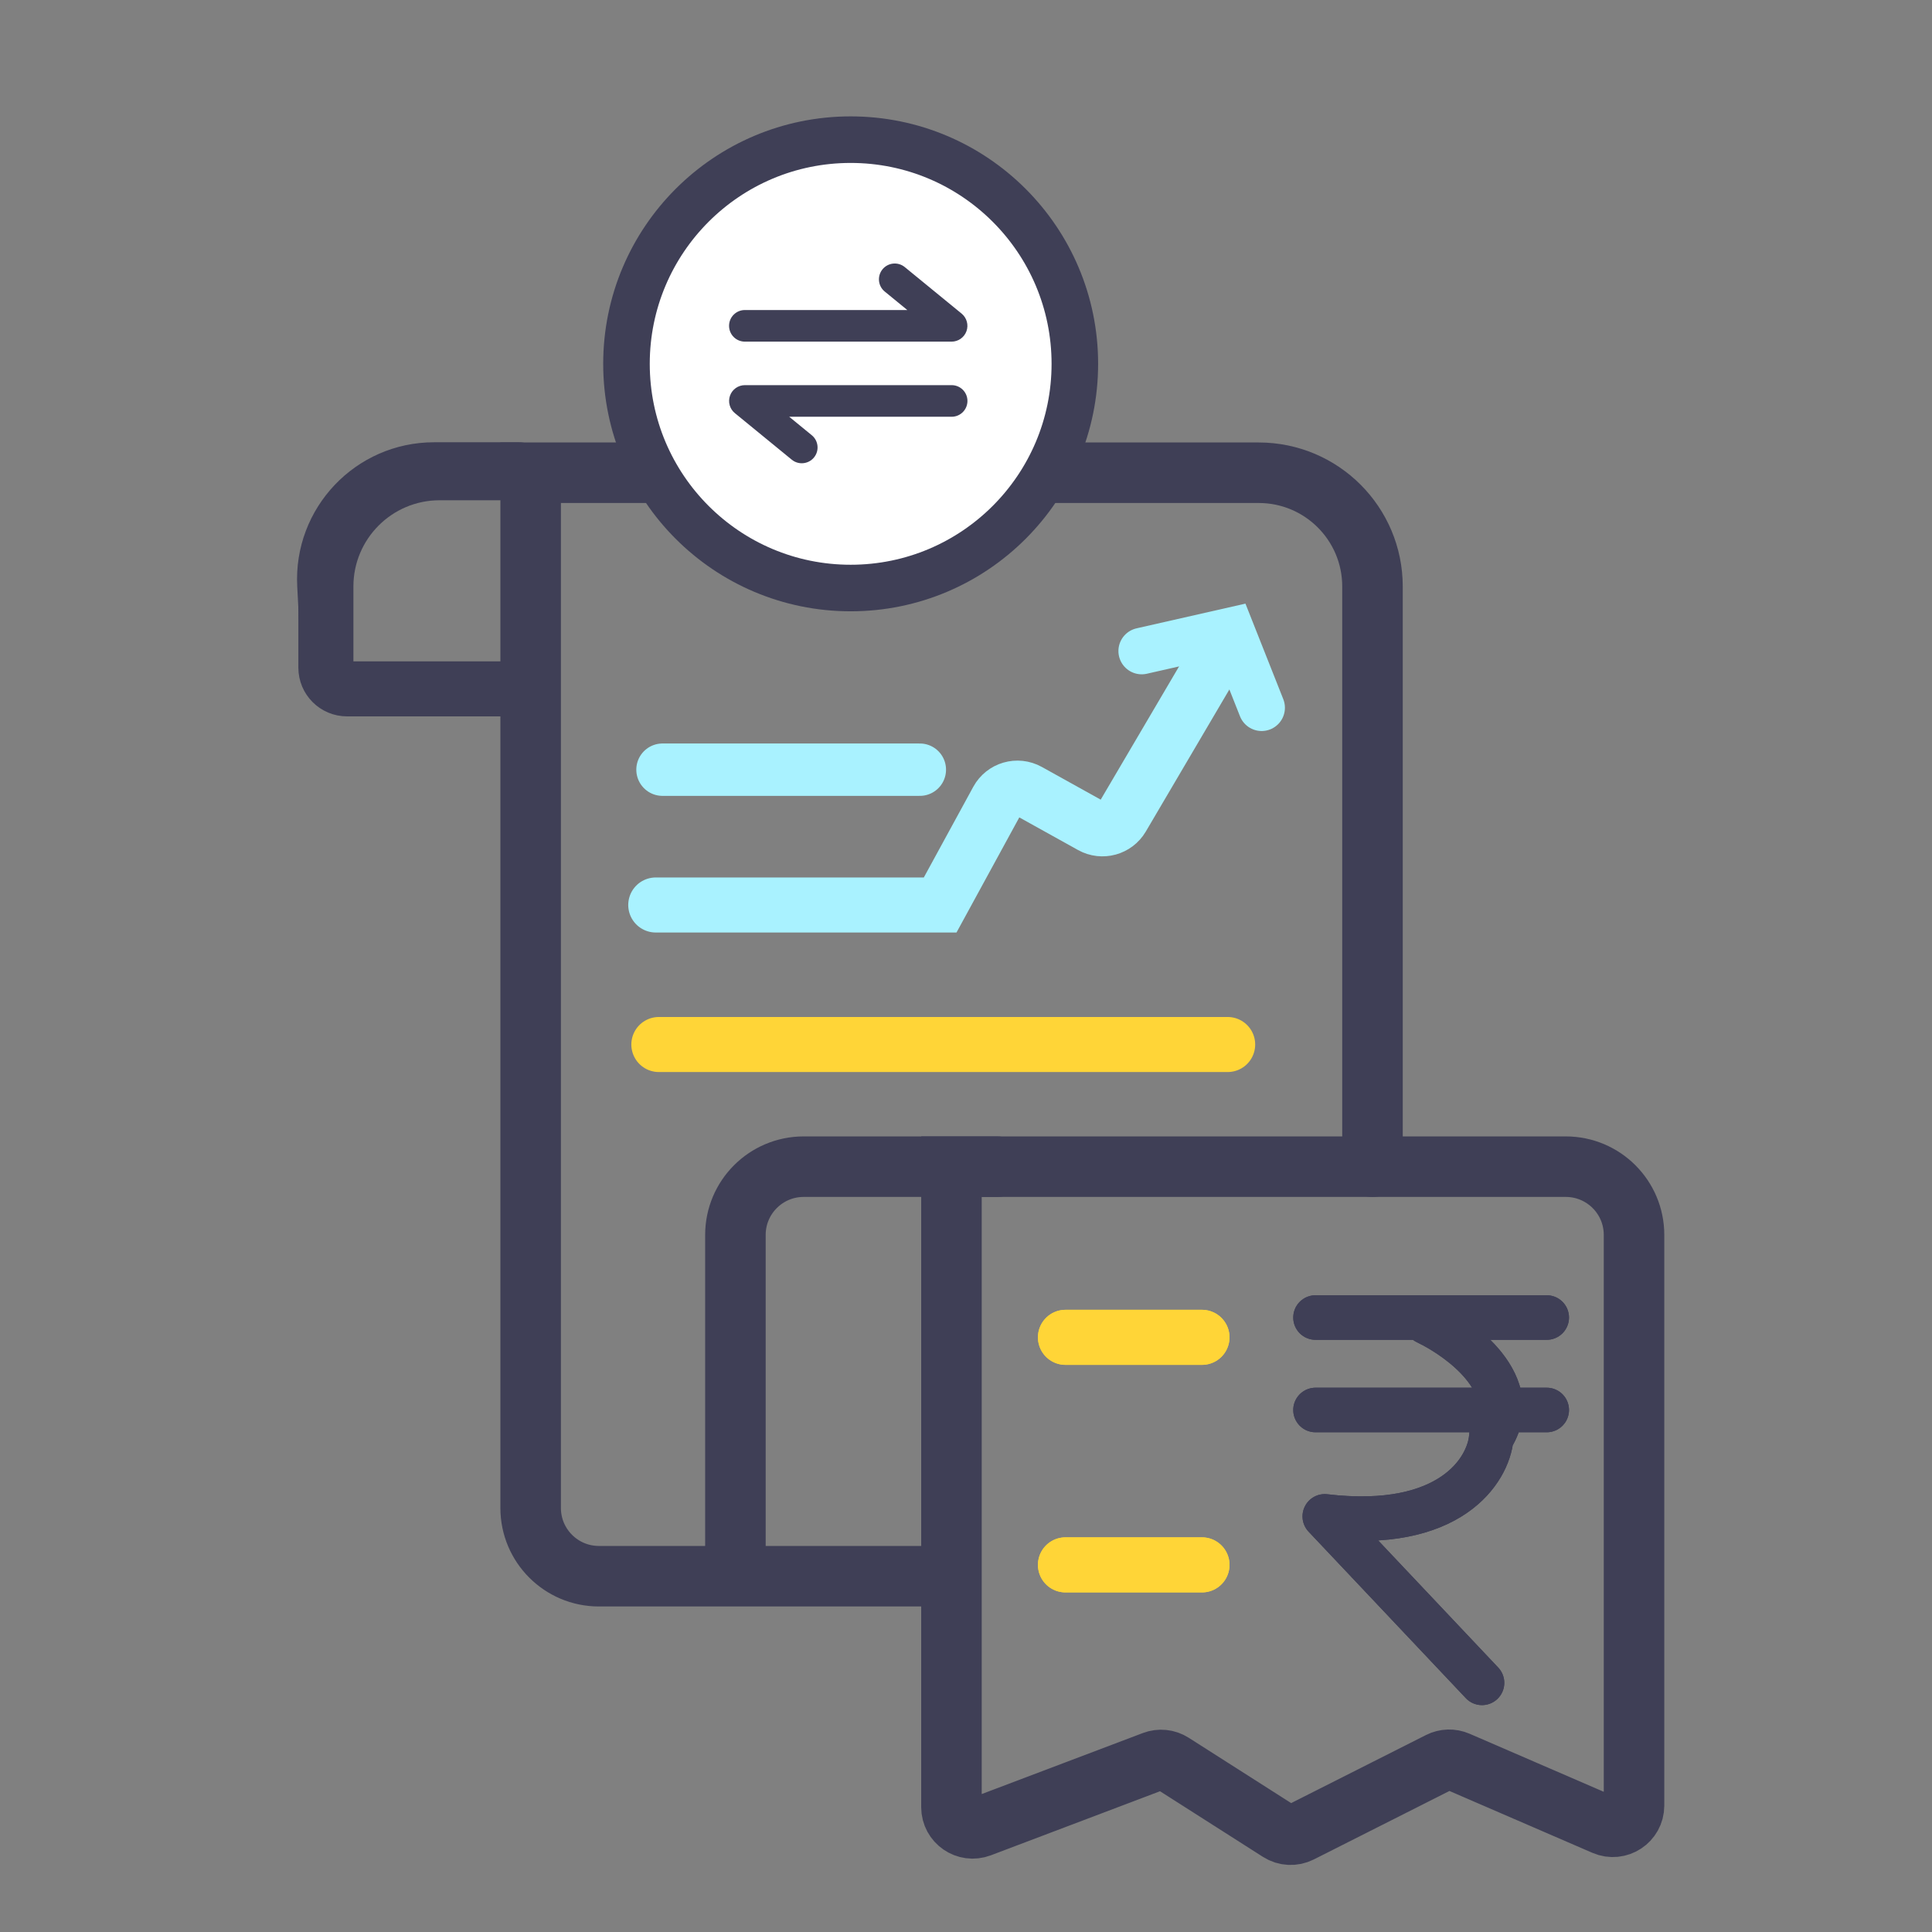 <svg width="83" height="83" viewBox="0 0 83 83" fill="none" xmlns="http://www.w3.org/2000/svg">
<rect x="0" y="0" width="83" height="83" fill="#808080" stroke="none"/>
<mask id="mask0_702_216" style="mask-type:alpha" maskUnits="userSpaceOnUse" x="0" y="0" width="83" height="83">
<rect width="83" height="83" fill="#D9D9D9"/>
</mask>
<g mask="url(#mask0_702_216)">
<path d="M58.963 50.121V25.196C58.963 22.497 56.775 20.309 54.075 20.309H22.797V64.783C22.797 66.403 24.11 67.715 25.729 67.715H31.594M31.594 67.715V53.053C31.594 51.434 32.907 50.121 34.526 50.121H42.835M31.594 67.715H40.391" stroke="#3F3F56" stroke-width="2.365" stroke-linecap="round"/>
<path d="M28.461 33.066H39.517" stroke="#A9F2FF" stroke-width="2.25" stroke-linecap="round"/>
<path d="M45.773 57.453H51.638" stroke="#FFD537" stroke-width="2.365" stroke-linecap="round"/>
<path d="M45.773 67.228H51.638" stroke="#FFD537" stroke-width="2.365" stroke-linecap="round"/>
<path d="M28.172 38.879H40.39L42.851 34.368C43.111 33.892 43.709 33.718 44.184 33.982L46.887 35.484C47.351 35.742 47.936 35.582 48.205 35.125L52.608 27.639" stroke="#A9F2FF" stroke-width="2.365" stroke-linecap="round"/>
<path d="M49.048 27.969L52.891 27.097L54.201 30.405" stroke="#A9F2FF" stroke-width="2" stroke-linecap="round"/>
<path d="M28.305 44.873H52.741" stroke="#FFD537" stroke-width="2.365" stroke-linecap="round"/>
<path d="M56.516 56.602H66.448" stroke="#3F3F56" stroke-width="1.915" stroke-linecap="round"/>
<path d="M56.516 60.574H66.448" stroke="#3F3F56" stroke-width="1.915" stroke-linecap="round"/>
<path d="M61.698 55.937C61.221 55.709 60.649 55.911 60.421 56.388C60.193 56.865 60.394 57.436 60.871 57.664L61.698 55.937ZM64.066 61.767L63.26 61.249L63.135 61.445L63.113 61.676L64.066 61.767ZM56.914 65.144L57.026 64.194C56.626 64.146 56.239 64.355 56.059 64.715C55.878 65.074 55.941 65.509 56.218 65.802L56.914 65.144ZM62.972 72.953C63.335 73.338 63.941 73.355 64.326 72.992C64.71 72.629 64.728 72.023 64.364 71.639L62.972 72.953ZM60.871 57.664C61.555 57.992 62.468 58.597 63.029 59.313C63.304 59.664 63.458 59.995 63.501 60.293C63.541 60.568 63.498 60.879 63.26 61.249L64.871 62.285C65.348 61.543 65.505 60.768 65.396 60.017C65.29 59.289 64.945 58.654 64.536 58.132C63.73 57.104 62.537 56.339 61.698 55.937L60.871 57.664ZM63.113 61.676C63.073 62.089 62.788 62.836 61.926 63.425C61.072 64.01 59.568 64.493 57.026 64.194L56.802 66.095C59.663 66.432 61.669 65.921 63.007 65.006C64.337 64.096 64.926 62.836 65.019 61.858L63.113 61.676ZM56.218 65.802L62.972 72.953L64.364 71.639L57.61 64.487L56.218 65.802Z" fill="#3F3F56"/>
<path d="M40.875 77.637V67.227V50.121H67.266C68.886 50.121 70.199 51.434 70.199 53.053V67.227V73.091V77.569C70.199 78.225 69.527 78.666 68.926 78.405L62.619 75.676C62.371 75.568 62.088 75.577 61.846 75.699L55.858 78.722C55.571 78.867 55.228 78.85 54.957 78.677L50.37 75.752C50.128 75.597 49.827 75.566 49.558 75.668L42.109 78.489C41.513 78.715 40.875 78.274 40.875 77.637Z" stroke="#3F3F56" stroke-width="2.365" stroke-linecap="round"/>
<path d="M22.308 29.594H14.911C14.408 29.594 14 29.187 14 28.683V25.196C14 22.497 16.188 20.309 18.887 20.309H22.797" stroke="#3F3F56" stroke-width="2.365" stroke-linecap="round"/>
<path d="M58.963 50.121V25.196C58.963 22.497 56.775 20.309 54.075 20.309H22.797V64.783C22.797 66.403 24.11 67.715 25.729 67.715H31.594M31.594 67.715V53.053C31.594 51.434 32.907 50.121 34.526 50.121H42.835M31.594 67.715H40.391" stroke="#3F3F56" stroke-width="2.6" stroke-linecap="round"/>
<path d="M28.461 33.066H39.517" stroke="#A9F2FF" stroke-width="2" stroke-linecap="round"/>
<path d="M45.773 57.453H51.638" stroke="#FFD537" stroke-width="2.365" stroke-linecap="round"/>
<path d="M45.773 67.228H51.638" stroke="#FFD537" stroke-width="2.365" stroke-linecap="round"/>
<path d="M28.172 38.879H40.39L42.851 34.368C43.111 33.892 43.709 33.718 44.184 33.982L46.887 35.484C47.351 35.742 47.936 35.582 48.205 35.125L52.608 27.639" stroke="#A9F2FF" stroke-width="2" stroke-linecap="round"/>
<path d="M28.305 44.873H52.741" stroke="#FFD537" stroke-width="2" stroke-linecap="round"/>
<path d="M56.516 56.602H66.448" stroke="#3F3F56" stroke-width="1.915" stroke-linecap="round"/>
<path d="M56.516 60.574H66.448" stroke="#3F3F56" stroke-width="1.915" stroke-linecap="round"/>
<path d="M61.698 55.937C61.221 55.709 60.649 55.911 60.421 56.388C60.193 56.865 60.394 57.436 60.871 57.664L61.698 55.937ZM64.066 61.767L63.26 61.249L63.135 61.445L63.113 61.676L64.066 61.767ZM56.914 65.144L57.026 64.194C56.626 64.146 56.239 64.355 56.059 64.715C55.878 65.074 55.941 65.509 56.218 65.802L56.914 65.144ZM62.972 72.953C63.335 73.338 63.941 73.355 64.326 72.992C64.71 72.629 64.728 72.023 64.364 71.639L62.972 72.953ZM60.871 57.664C61.555 57.992 62.468 58.597 63.029 59.313C63.304 59.664 63.458 59.995 63.501 60.293C63.541 60.568 63.498 60.879 63.26 61.249L64.871 62.285C65.348 61.543 65.505 60.768 65.396 60.017C65.29 59.289 64.945 58.654 64.536 58.132C63.73 57.104 62.537 56.339 61.698 55.937L60.871 57.664ZM63.113 61.676C63.073 62.089 62.788 62.836 61.926 63.425C61.072 64.01 59.568 64.493 57.026 64.194L56.802 66.095C59.663 66.432 61.669 65.921 63.007 65.006C64.337 64.096 64.926 62.836 65.019 61.858L63.113 61.676ZM56.218 65.802L62.972 72.953L64.364 71.639L57.61 64.487L56.218 65.802Z" fill="#3F3F56"/>
<path d="M40.875 77.637V67.227V50.121H67.266C68.886 50.121 70.199 51.434 70.199 53.053V67.227V73.091V77.569C70.199 78.225 69.527 78.666 68.926 78.405L62.619 75.676C62.371 75.568 62.088 75.577 61.846 75.699L55.858 78.722C55.571 78.867 55.228 78.85 54.957 78.677L50.37 75.752C50.128 75.597 49.827 75.566 49.558 75.668L42.109 78.489C41.513 78.715 40.875 78.274 40.875 77.637Z" stroke="#3F3F56" stroke-width="2.6" stroke-linecap="round"/>
<path d="M22.308 29.594H14.865C14.38 29.594 13.98 29.215 13.955 28.731L13.768 25.142C13.622 22.346 15.85 20 18.649 20H22.308" stroke="#3F3F56" stroke-width="2" stroke-linecap="round"/>
<circle cx="36.545" cy="15.631" r="9.631" fill="white" stroke="#3F3F56" stroke-width="2"/>
<path d="M32 14.677C31.625 14.677 31.321 14.373 31.321 13.998C31.321 13.623 31.625 13.319 32 13.319V14.677ZM40.881 13.998L41.311 13.472C41.533 13.654 41.617 13.956 41.521 14.226C41.424 14.497 41.168 14.677 40.881 14.677V13.998ZM38.009 12.525C37.718 12.288 37.676 11.86 37.913 11.57C38.151 11.279 38.579 11.237 38.869 11.474L38.009 12.525ZM32 13.319H40.881V14.677H32V13.319ZM40.451 14.524L38.009 12.525L38.869 11.474L41.311 13.472L40.451 14.524Z" fill="#3F3F56"/>
<path d="M40.883 16.546C41.258 16.546 41.562 16.849 41.562 17.225C41.562 17.6 41.258 17.904 40.883 17.904V16.546ZM32.002 17.225L31.572 17.75C31.349 17.569 31.266 17.267 31.362 16.996C31.459 16.726 31.715 16.546 32.002 16.546V17.225ZM34.874 18.697C35.164 18.935 35.207 19.363 34.97 19.653C34.732 19.943 34.304 19.986 34.014 19.748L34.874 18.697ZM40.883 17.904H32.002V16.546H40.883V17.904ZM32.432 16.699L34.874 18.697L34.014 19.748L31.572 17.75L32.432 16.699Z" fill="#3F3F56"/>
</g>
</svg>
